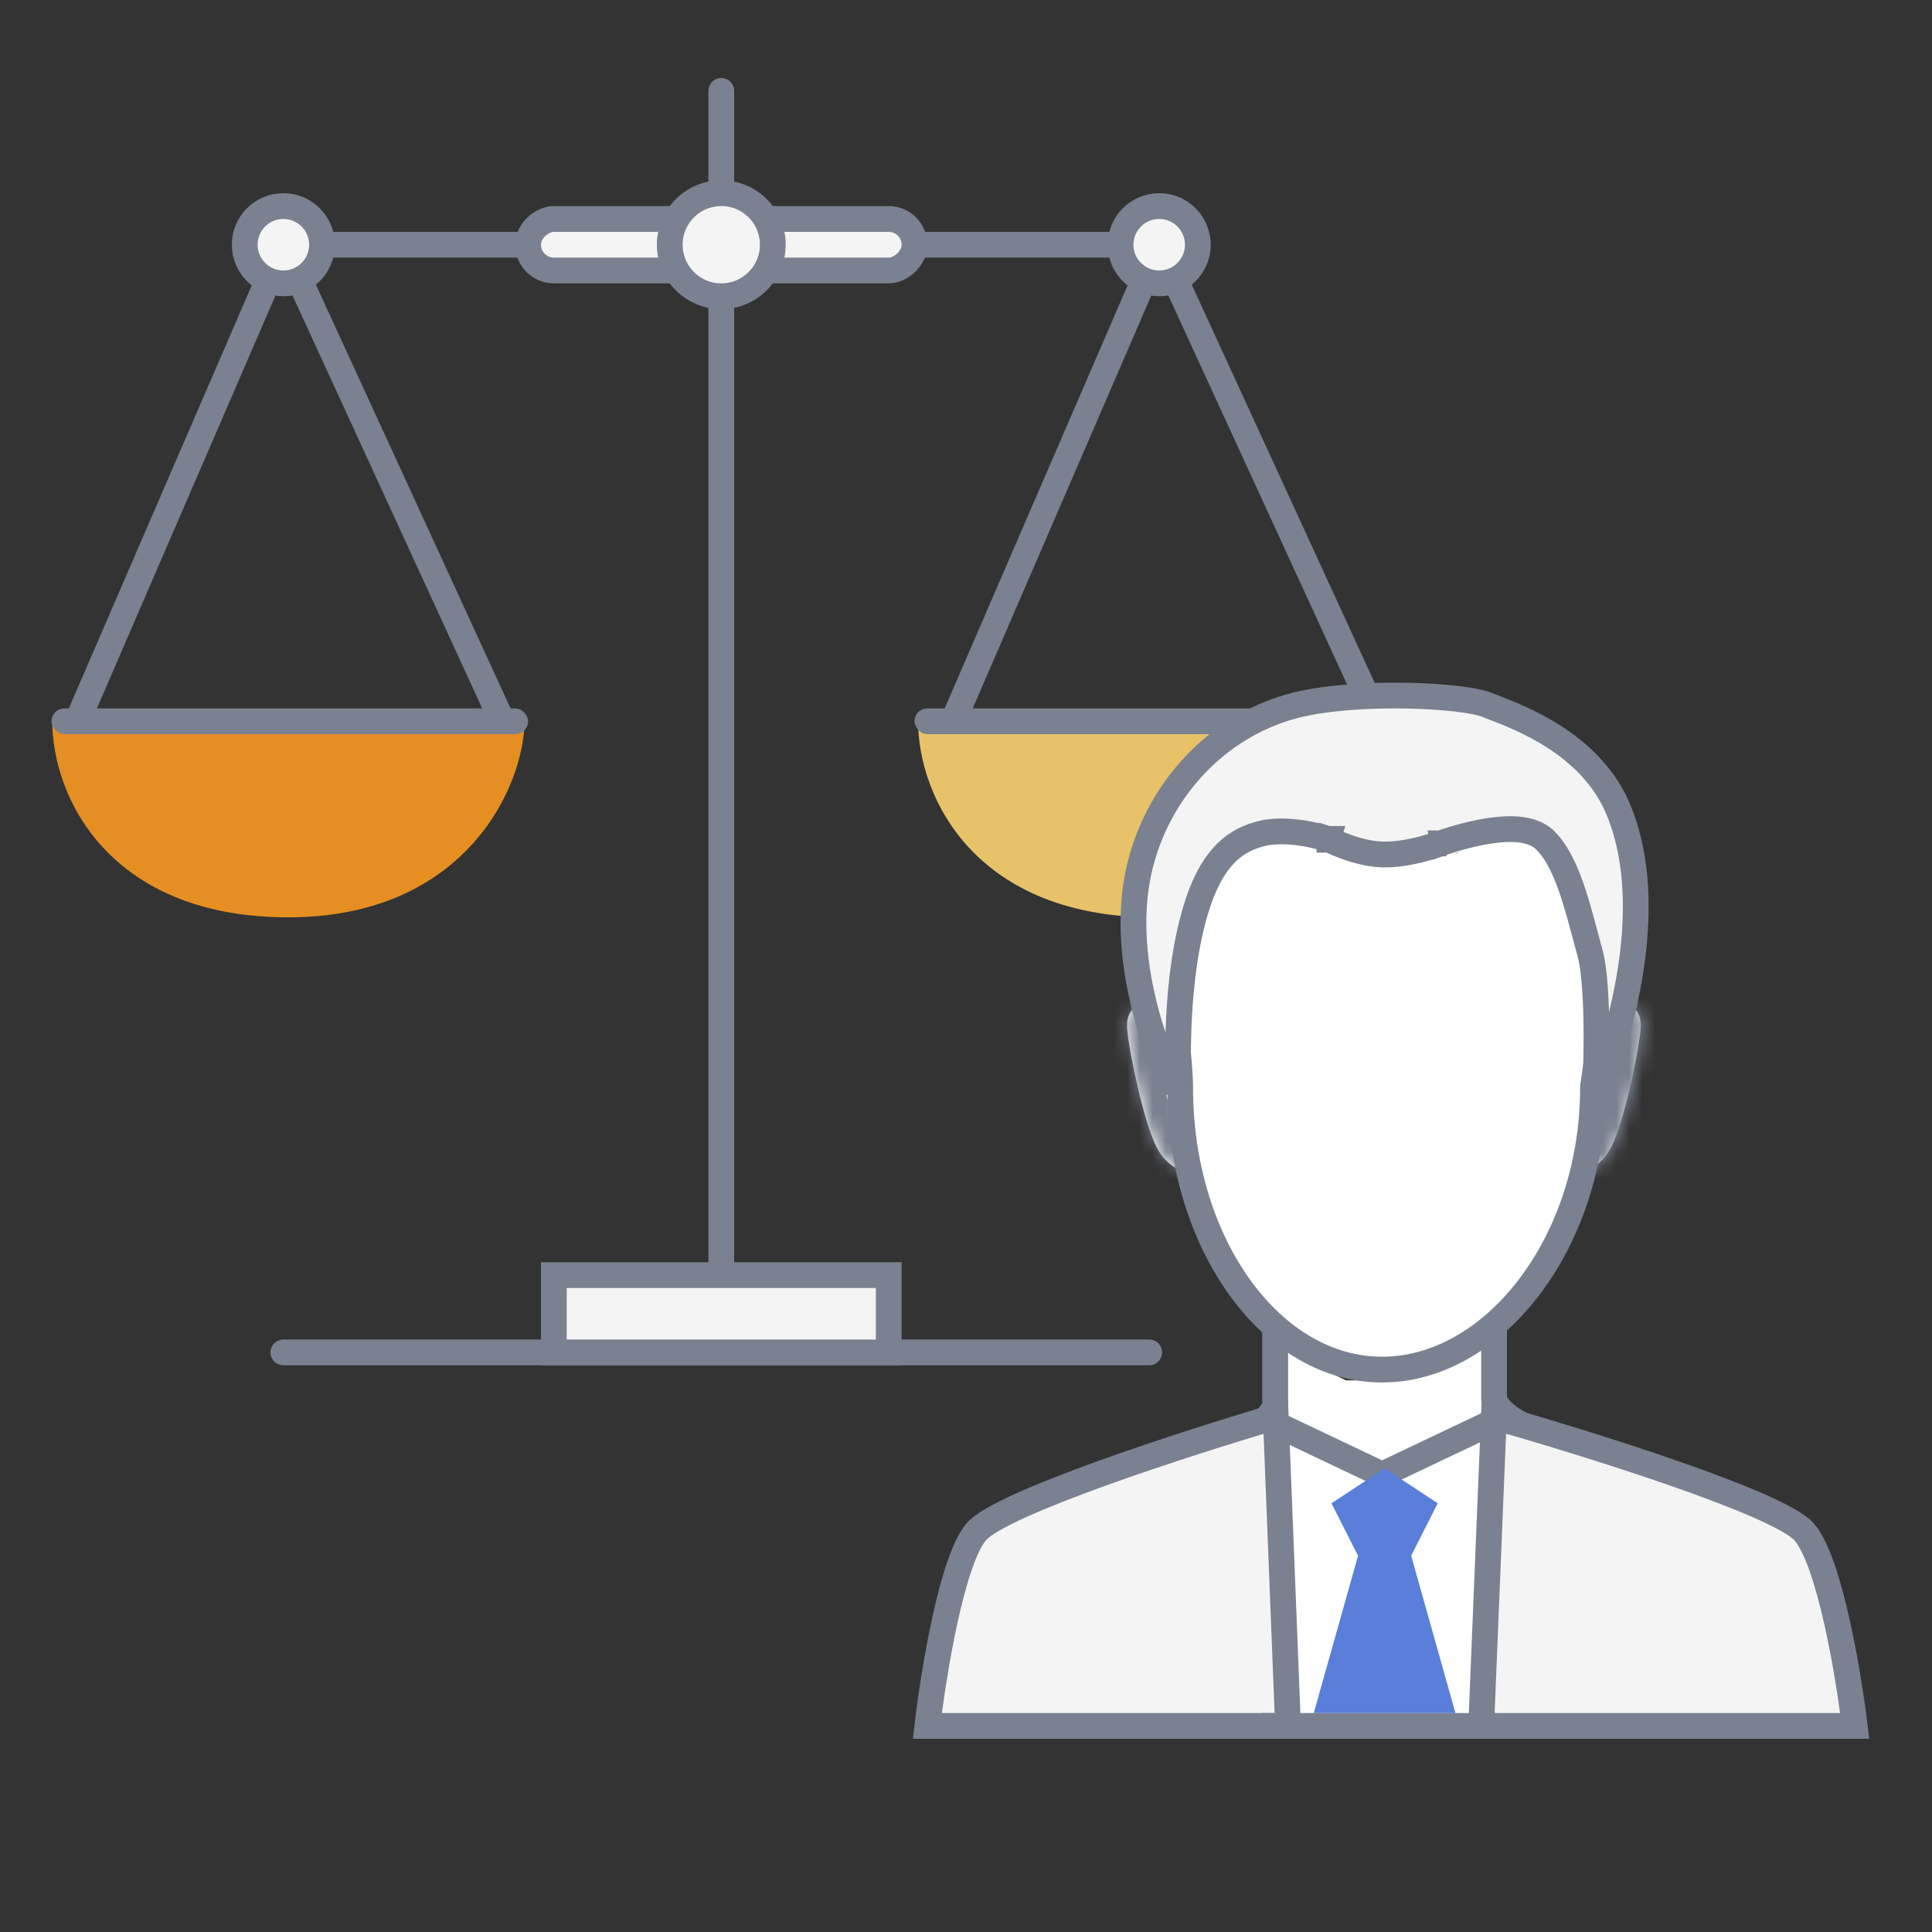 <svg width="150" height="150" viewBox="0 0 150 150" fill="none" xmlns="http://www.w3.org/2000/svg">
<rect x="0" y="0" width="150" height="150" fill="#333333" stroke="none"/>
<path d="M56 7.056V104.833" stroke="#7A8190" stroke-width="2" stroke-linecap="round" stroke-linejoin="round"/>
<path d="M22 105L89.222 105" stroke="#7A8190" stroke-width="2" stroke-miterlimit="10" stroke-linecap="round" stroke-linejoin="round"/>
<path d="M22.389 19H89.611" stroke="#7A8190" stroke-width="2" stroke-miterlimit="10" stroke-linecap="round"/>
<path d="M38.091 56.417C38.322 56.919 38.916 57.139 39.417 56.909C39.919 56.678 40.139 56.084 39.909 55.583L38.091 56.417ZM22 19L22.909 18.582C22.744 18.224 22.384 17.996 21.989 18C21.594 18.005 21.239 18.241 21.082 18.603L22 19ZM5.082 55.603C4.863 56.11 5.096 56.699 5.603 56.918C6.11 57.137 6.699 56.904 6.918 56.397L5.082 55.603ZM39.909 55.583L22.909 18.582L21.091 19.418L38.091 56.417L39.909 55.583ZM21.082 18.603L5.082 55.603L6.918 56.397L22.918 19.397L21.082 18.603Z" fill="#7A8190"/>
<path d="M106.091 56.417C106.322 56.919 106.916 57.139 107.417 56.909C107.919 56.678 108.139 56.084 107.909 55.583L106.091 56.417ZM90 19L90.909 18.582C90.744 18.224 90.383 17.996 89.989 18C89.594 18.005 89.239 18.241 89.082 18.603L90 19ZM73.082 55.603C72.863 56.11 73.096 56.699 73.603 56.918C74.11 57.137 74.699 56.904 74.918 56.397L73.082 55.603ZM107.909 55.583L90.909 18.582L89.091 19.418L106.091 56.417L107.909 55.583ZM89.082 18.603L73.082 55.603L74.918 56.397L90.918 19.397L89.082 18.603Z" fill="#7A8190"/>
<path d="M40.722 55.944H4.056C4.056 62.056 8.639 71.222 22.389 71.222C36.139 71.222 40.722 61.037 40.722 55.944Z" fill="#E58F22"/>
<path d="M107.944 55.944H71.278C71.278 62.056 75.861 71.222 89.611 71.222C103.361 71.222 107.944 61.037 107.944 55.944Z" fill="#E7C268"/>
<rect x="4" y="55" width="37" height="2" rx="1" fill="#7A8190"/>
<rect x="71" y="55" width="37" height="2" rx="1" fill="#7A8190"/>
<rect x="43" y="99" width="26" height="6" fill="#F4F4F4" stroke="#7A8190" stroke-width="2"/>
<rect x="41" y="21" width="4" height="30" rx="2" transform="rotate(-90 41 21)" fill="#F4F4F4" stroke="#7A8190" stroke-width="2"/>
<circle cx="56" cy="19" r="4" fill="#F4F4F4" stroke="#7A8190" stroke-width="2"/>
<circle cx="90" cy="19" r="3" fill="#F4F4F4" stroke="#7A8190" stroke-width="2"/>
<circle cx="22" cy="19" r="3" fill="#F4F4F4" stroke="#7A8190" stroke-width="2"/>
<path d="M99 101.773V109C99 109 99.034 110.157 96.407 111.349" stroke="#7A8190" stroke-width="2" stroke-miterlimit="10"/>
<path d="M99 135H116L116.5 111.145L115.5 106.176L115 104.685L107.5 107.17H104.5L100 105V109.5L99 111.145V135Z" fill="white"/>
<path d="M116 103V108.617C116 108.617 116.236 109.91 119 111" stroke="#7A8190" stroke-width="2" stroke-miterlimit="10"/>
<path d="M92.895 91.189C92.895 91.189 90.913 91.189 89.812 89.088C88.711 86.986 87.5 80.798 87.5 79.63C87.5 78.107 88.667 77.752 89.658 77.869" fill="white"/>
<path d="M122 91.189C122 91.189 123.982 91.189 125.083 89.088C126.183 86.986 127.395 80.798 127.395 79.63C127.395 78.107 126.228 77.752 125.237 77.869" fill="white"/>
<path d="M123.687 84.32L123.678 84.388V84.457C123.678 90.565 121.704 96.067 118.654 100.024C115.599 103.987 111.524 106.335 107.305 106.335C103.097 106.335 99.201 103.998 96.32 100.045C93.439 96.094 91.627 90.586 91.627 84.457C91.627 83.315 91.482 81.878 91.3 80.334C91.238 79.81 91.171 79.273 91.104 78.726C90.969 77.635 90.829 76.502 90.709 75.35C90.345 71.86 90.201 68.478 90.891 66.153C92.26 61.538 94.863 59.27 97.803 58.107C100.82 56.914 104.248 56.86 107.305 56.86C110.217 56.86 113.828 57.014 117.055 58.267C120.23 59.5 123.036 61.796 124.419 66.17C125.211 68.675 125.229 71.906 124.931 75.223C124.723 77.539 124.372 79.806 124.059 81.836C123.923 82.713 123.795 83.546 123.687 84.32Z" fill="white" stroke="#7A8190" stroke-width="2"/>
<path d="M90.94 84C90.851 83.813 90.744 83.579 90.623 83.302C90.272 82.502 89.81 81.35 89.372 79.956C88.492 77.157 87.725 73.438 88.096 69.648C88.776 62.681 93.719 56.488 100.658 54.736C103.092 54.149 106.323 53.954 109.223 54.009C110.667 54.036 112.007 54.126 113.1 54.254C114.223 54.386 115 54.55 115.37 54.696C115.501 54.747 115.645 54.802 115.802 54.862C118.159 55.767 123.273 57.728 125.481 62.465C127.514 66.993 127.199 72.476 126.311 76.94C125.871 79.155 125.297 81.078 124.834 82.447C124.612 83.104 124.416 83.631 124.273 84H123.883C123.886 83.904 123.89 83.802 123.893 83.696C123.922 82.868 123.95 81.733 123.95 80.508C123.95 79.285 123.922 77.961 123.836 76.758C123.753 75.586 123.61 74.451 123.354 73.632C123.254 73.272 123.152 72.891 123.047 72.498C122.757 71.415 122.443 70.239 122.08 69.161C121.589 67.705 120.948 66.223 119.997 65.264C119.336 64.597 118.375 64.412 117.564 64.377C116.714 64.341 115.787 64.462 114.962 64.622C114.127 64.785 113.351 64.997 112.786 65.168C112.502 65.254 112.27 65.329 112.106 65.384C112.025 65.412 111.96 65.434 111.916 65.45L111.863 65.468L111.849 65.473L111.845 65.475L111.843 65.475L111.843 65.475C111.843 65.476 111.842 65.476 112.184 66.416L111.842 65.476L111.829 65.48L111.817 65.485L111.817 65.485L111.817 65.485L111.817 65.485L111.816 65.486L111.815 65.486L111.8 65.492C111.785 65.497 111.763 65.506 111.732 65.517C111.671 65.54 111.578 65.573 111.459 65.614C111.219 65.695 110.874 65.804 110.461 65.913C109.623 66.135 108.545 66.345 107.5 66.345C106.497 66.345 105.432 66.069 104.584 65.769C104.167 65.622 103.818 65.475 103.575 65.366C103.454 65.311 103.36 65.266 103.298 65.236C103.267 65.221 103.244 65.209 103.229 65.202L103.214 65.194L103.213 65.194L103.213 65.193L103.212 65.193L103.212 65.193L103.212 65.193L103.143 65.157L103.068 65.132L102.75 66.08C103.068 65.132 103.068 65.132 103.068 65.132L103.067 65.132L103.066 65.131L103.064 65.13L103.056 65.128L103.03 65.119C103.008 65.112 102.978 65.103 102.939 65.091C102.862 65.067 102.754 65.035 102.618 64.998C102.347 64.924 101.965 64.83 101.516 64.747C100.636 64.584 99.421 64.45 98.255 64.646L98.229 64.65L98.202 64.656C97.07 64.91 95.872 65.383 94.813 66.638C93.788 67.852 92.965 69.713 92.338 72.584C91.708 75.475 91.512 78.599 91.469 80.98C91.448 82.175 91.466 83.192 91.489 83.912C91.49 83.942 91.491 83.971 91.492 84H90.94Z" fill="#F4F4F4" stroke="#7A8190" stroke-width="2" stroke-miterlimit="10"/>
<mask id="path-22-inside-1" fill="white">
<path d="M92.895 91.146C92.895 91.146 90.913 91.146 89.812 89.045C88.711 86.943 87.5 80.755 87.5 79.587C87.5 78.064 88.667 77.709 89.658 77.826"/>
</mask>
<path d="M92.895 91.146C92.895 89.146 92.896 89.146 92.897 89.146C92.897 89.146 92.898 89.146 92.899 89.146C92.9 89.146 92.901 89.146 92.903 89.146C92.905 89.146 92.908 89.146 92.91 89.146C92.915 89.146 92.919 89.147 92.923 89.147C92.931 89.147 92.937 89.147 92.942 89.147C92.951 89.147 92.954 89.148 92.953 89.147C92.949 89.147 92.926 89.145 92.887 89.139C92.808 89.126 92.68 89.098 92.533 89.036C92.261 88.924 91.884 88.69 91.584 88.117L88.04 89.973C88.841 91.501 90.005 92.318 91 92.731C91.485 92.932 91.921 93.035 92.249 93.088C92.413 93.114 92.553 93.129 92.662 93.137C92.717 93.141 92.764 93.143 92.803 93.145C92.822 93.145 92.84 93.146 92.855 93.146C92.863 93.146 92.87 93.146 92.876 93.146C92.88 93.146 92.883 93.146 92.886 93.146C92.888 93.146 92.889 93.146 92.891 93.146C92.891 93.146 92.892 93.146 92.893 93.146C92.894 93.146 92.895 93.146 92.895 91.146ZM91.584 88.117C91.172 87.331 90.64 85.507 90.194 83.526C89.981 82.581 89.803 81.668 89.679 80.93C89.617 80.561 89.57 80.245 89.539 79.997C89.524 79.873 89.513 79.773 89.507 79.697C89.5 79.616 89.5 79.583 89.5 79.587H85.5C85.5 80.071 85.607 80.837 85.734 81.594C85.871 82.41 86.064 83.395 86.292 84.405C86.727 86.336 87.351 88.657 88.04 89.973L91.584 88.117ZM89.5 79.587C89.5 79.463 89.523 79.476 89.481 79.559C89.46 79.599 89.431 79.643 89.392 79.685C89.354 79.726 89.315 79.757 89.281 79.779C89.216 79.82 89.187 79.818 89.225 79.811C89.263 79.805 89.332 79.801 89.424 79.812L89.892 75.84C89.131 75.75 88.074 75.805 87.134 76.404C86.062 77.086 85.5 78.241 85.5 79.587H89.5Z" fill="#7A8190" mask="url(#path-22-inside-1)"/>
<mask id="path-24-inside-2" fill="white">
<path d="M122.261 91.253C122.261 91.253 124.242 91.253 125.343 89.151C126.444 87.05 127.655 80.862 127.655 79.694C127.655 78.76 127.116 77.377 125.498 77.933"/>
</mask>
<path d="M122.261 91.253C122.261 93.253 122.262 93.253 122.263 93.253C122.263 93.253 122.264 93.253 122.265 93.253C122.266 93.253 122.268 93.253 122.269 93.253C122.272 93.253 122.276 93.253 122.279 93.253C122.286 93.253 122.293 93.253 122.3 93.253C122.316 93.253 122.333 93.252 122.353 93.251C122.392 93.25 122.439 93.248 122.493 93.244C122.602 93.236 122.742 93.221 122.907 93.195C123.234 93.142 123.67 93.039 124.156 92.838C125.15 92.425 126.314 91.608 127.115 90.08L123.572 88.223C123.272 88.796 122.894 89.031 122.623 89.143C122.475 89.204 122.347 89.233 122.268 89.246C122.23 89.252 122.206 89.254 122.203 89.254C122.201 89.254 122.205 89.254 122.214 89.254C122.219 89.254 122.225 89.254 122.233 89.253C122.236 89.253 122.241 89.253 122.245 89.253C122.248 89.253 122.25 89.253 122.253 89.253C122.254 89.253 122.255 89.253 122.257 89.253C122.257 89.253 122.258 89.253 122.259 89.253C122.26 89.253 122.261 89.253 122.261 91.253ZM127.115 90.08C127.804 88.764 128.429 86.443 128.863 84.512C129.091 83.502 129.284 82.517 129.421 81.701C129.549 80.944 129.655 80.178 129.655 79.694H125.655C125.655 79.69 125.655 79.722 125.648 79.804C125.642 79.88 125.632 79.98 125.616 80.104C125.586 80.352 125.539 80.668 125.477 81.037C125.353 81.775 125.174 82.688 124.961 83.633C124.515 85.614 123.983 87.438 123.572 88.223L127.115 90.08ZM129.655 79.694C129.655 78.942 129.455 77.831 128.701 76.953C128.293 76.476 127.718 76.072 126.98 75.897C126.254 75.724 125.525 75.809 124.848 76.041L126.147 79.825C126.279 79.779 126.224 79.828 126.055 79.788C125.974 79.769 125.893 79.735 125.819 79.688C125.747 79.642 125.697 79.594 125.666 79.557C125.609 79.492 125.614 79.466 125.631 79.523C125.647 79.576 125.655 79.642 125.655 79.694H129.655Z" fill="#7A8190" mask="url(#path-24-inside-2)"/>
<path d="M115 134L115.983 110C123.192 112.047 138.102 116.698 140.068 118.93C142.034 121.163 143.508 129.907 144 134H115Z" fill="#F4F4F4" stroke="#7A8190" stroke-width="2"/>
<path d="M100 134L99.051 110C92.09 112.047 77.695 116.698 75.797 118.93C73.898 121.163 72.475 129.907 72 134H100Z" fill="#F4F4F4" stroke="#7A8190" stroke-width="2"/>
<path d="M116.068 134H98" stroke="#7A8190" stroke-width="2"/>
<path d="M116.339 110.195L107.305 114.485L98.272 110.195" stroke="#7A8190" stroke-width="2"/>
<path d="M103.375 116.714L105.438 120.786L102 133H113L109.563 120.786L111.625 116.714L107.5 114L103.375 116.714Z" fill="#597FDA"/>
</svg>
